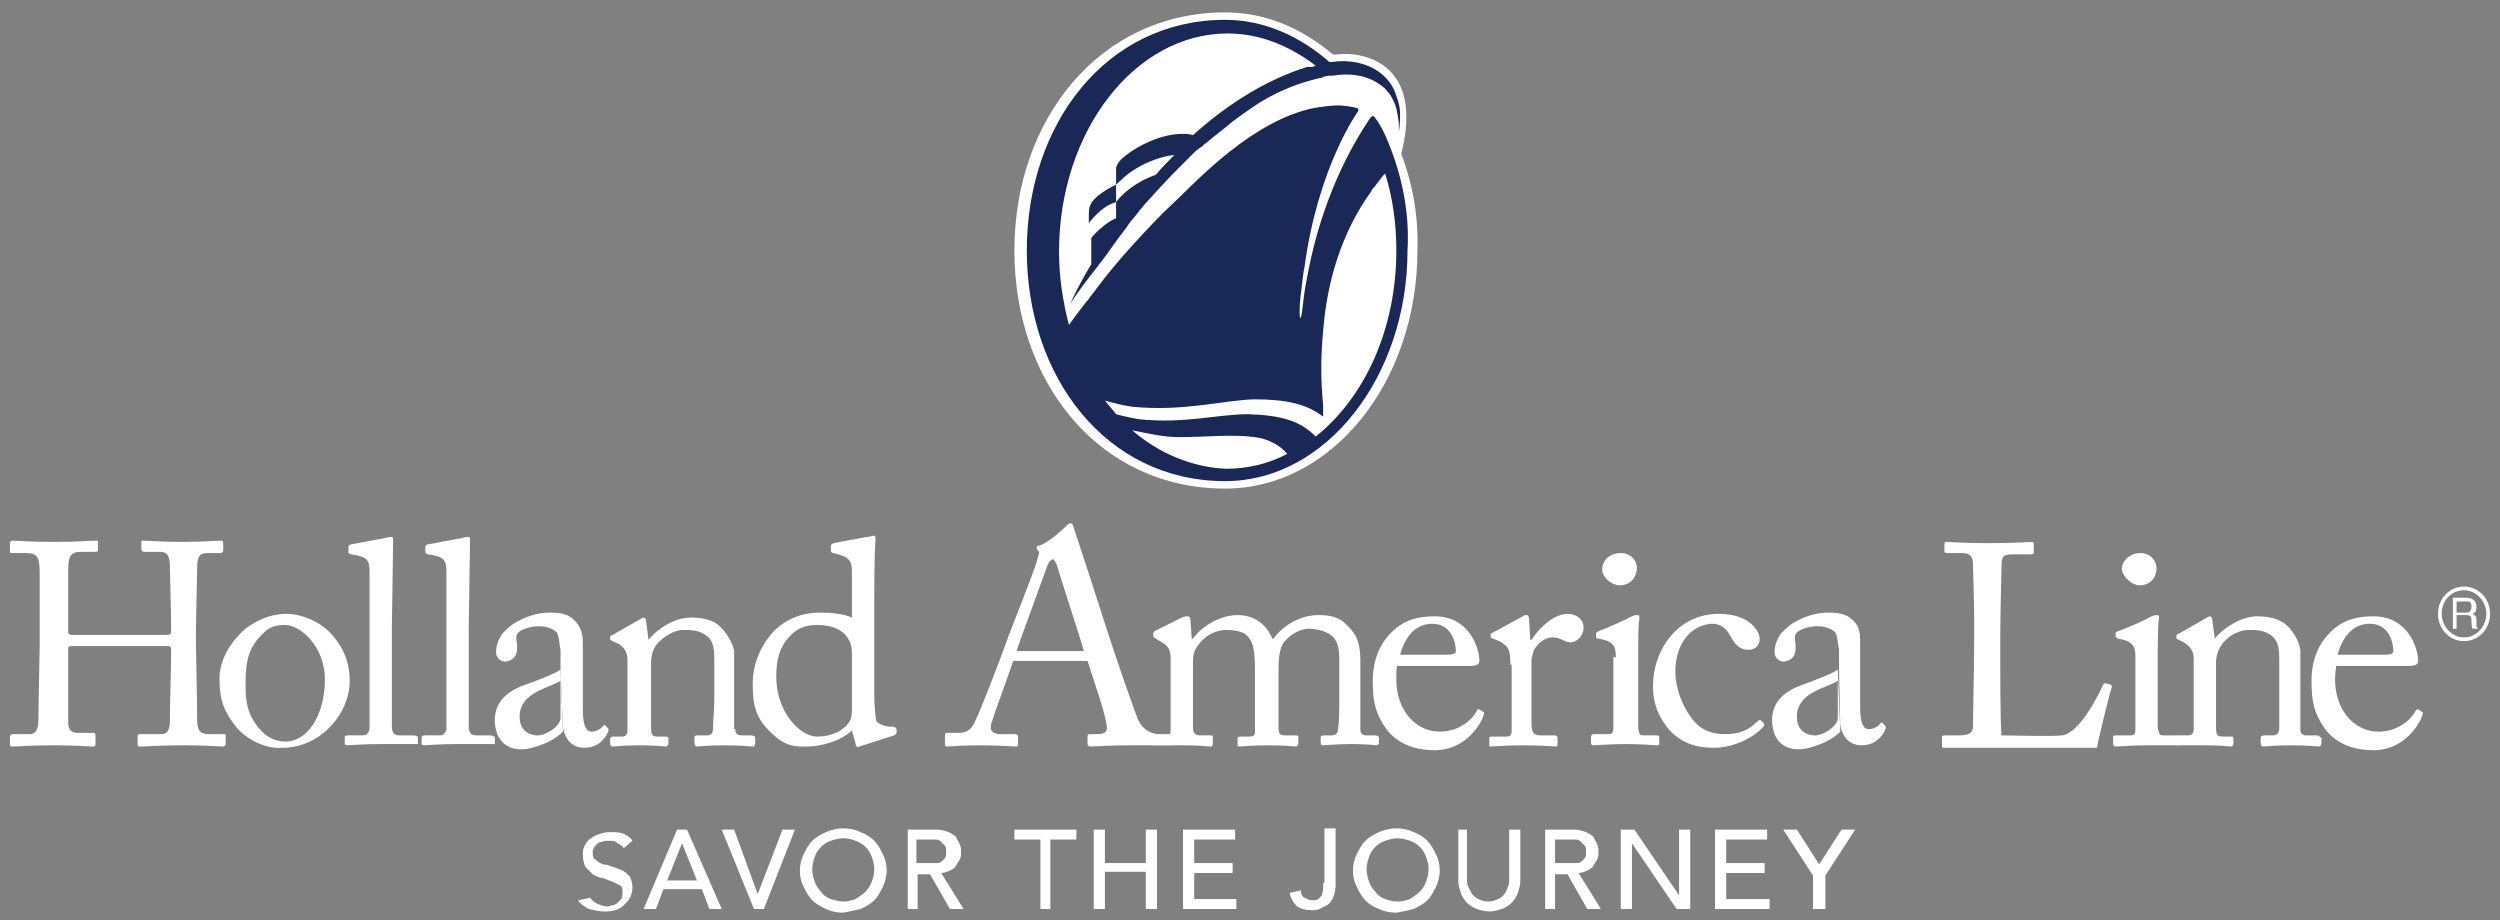 <svg xmlns="http://www.w3.org/2000/svg" xmlns:xlink="http://www.w3.org/1999/xlink" id="_x37__x5F_Final" viewBox="0 0 201.6 74.2" style="enable-background:new 0 0 201.6 74.2;"><rect x="0" y="0" width="201.6" height="74.2" fill="#808080" stroke="none"/><style>.st0{fill:#FFFFFF;}
.st1{fill:#1A2857;}</style><g><path class="st0" d="M146.3 73.3h.9v-2.7l2.4-3.7h-1.1l-1.8 2.8-1.8-2.8h-1.1l2.4 3.7v2.7zM138.4 73.3h4.3v-.8h-3.5v-2.1h3.1v-.8h-3.1v-1.9h3.3v-.8h-4.2V73.3zM130.7 73.3h.9V68h0l3.6 5.3h1.1v-6.4h-.9v5.3h0l-3.6-5.3h-1.1V73.3zM125.4 67.7h1.2c.2.0.3.0.5.0s.3.1.4.2c.1.1.2.2.3.3s.1.3.1.5.0.4-.1.5-.2.2-.3.3-.3.1-.4.1c-.2.0-.3.0-.5.0h-1.2V67.7zM124.5 73.3h.9v-2.8h1l1.6 2.8h1.1l-1.8-2.9c.2.0.5-.1.7-.2.2-.1.4-.2.5-.4s.2-.3.3-.5c.1-.2.1-.4.1-.6.0-.2.0-.4-.1-.6-.1-.2-.2-.4-.3-.6-.2-.2-.4-.3-.6-.4-.3-.1-.6-.2-1-.2h-2.3V73.3zM117.6 66.9V71c0 .4.1.7.2 1 .1.3.3.6.5.8s.5.4.8.5.6.2 1 .2.7-.1 1-.2c.3-.1.6-.3.8-.5s.4-.5.5-.8.2-.6.2-1v-4.1h-.9v4c0 .2.0.4-.1.6-.1.2-.1.4-.3.6-.1.2-.3.3-.5.4-.2.1-.5.2-.8.2s-.6-.1-.8-.2c-.2-.1-.4-.3-.5-.4-.1-.2-.2-.4-.3-.6-.1-.2-.1-.4-.1-.6v-4H117.6zM111.7 72.5c-.3-.1-.6-.3-.8-.6-.2-.2-.4-.5-.5-.8s-.2-.6-.2-1 .1-.7.2-1c.1-.3.3-.6.5-.8s.5-.4.8-.5.6-.2 1-.2.7.1 1 .2c.3.1.6.3.8.5s.4.5.5.8.2.6.2 1-.1.7-.2 1c-.1.3-.3.6-.5.8s-.5.4-.8.6c-.3.1-.6.2-1 .2S112 72.6 111.7 72.5M114 73.3c.4-.2.8-.4 1.1-.7s.5-.7.7-1.1c.2-.4.3-.9.3-1.3.0-.5-.1-.9-.3-1.3-.2-.4-.4-.8-.7-1.1s-.6-.5-1.1-.7c-.4-.2-.9-.3-1.4-.3s-.9.1-1.4.3c-.4.2-.8.4-1.1.7s-.5.7-.7 1.1c-.2.4-.3.9-.3 1.3.0.5.1.9.3 1.3.2.4.4.8.7 1.1s.6.5 1.1.7c.4.2.9.3 1.4.3C113.2 73.5 113.6 73.4 114 73.3M106.7 71.2c0 .2.0.4.0.5.0.2-.1.3-.1.5-.1.1-.2.2-.3.3s-.3.1-.5.1-.4-.1-.6-.2c-.2-.1-.3-.3-.3-.6l-.9.2c.1.5.3.8.6 1.1.3.2.7.3 1.2.3.2.0.4.0.6-.1.2-.1.4-.2.6-.3.2-.1.4-.4.5-.6.1-.3.2-.6.2-1v-4.6h-.9V71.2zM95.4 73.3h4.3v-.8h-3.4v-2.1h3.1v-.8h-3.1v-1.9h3.3v-.8h-4.2V73.3zm-7.2.0h.9v-3h3.3v3h.9v-6.4h-.9v2.7h-3.3v-2.7h-.9V73.3zM83.8 73.3h.9v-5.6h2.1v-.8h-5v.8h2.1V73.3zM73.9 67.7H75c.2.0.3.0.5.0s.3.1.4.2c.1.1.2.2.3.3s.1.3.1.5.0.4-.1.5-.2.2-.3.3-.3.1-.4.1c-.2.0-.3.0-.5.0h-1.1V67.7zM73.1 73.3h.9v-2.8h1l1.6 2.8h1.1l-1.8-2.9c.2.0.5-.1.7-.2.2-.1.4-.2.5-.4s.2-.3.3-.5.1-.4.1-.6c0-.2.0-.4-.1-.6-.1-.2-.2-.4-.3-.6-.2-.2-.4-.3-.6-.4-.3-.1-.6-.2-1-.2h-2.3V73.3zM67 72.5c-.3-.1-.6-.3-.8-.6-.2-.2-.4-.5-.5-.8s-.2-.6-.2-1 .1-.7.2-1c.1-.3.3-.6.5-.8s.5-.4.8-.5.6-.2 1-.2.7.1 1 .2c.3.1.6.3.8.5s.4.5.5.8.2.6.2 1-.1.7-.2 1c-.1.3-.3.6-.5.8s-.5.4-.8.6c-.3.1-.6.2-1 .2C67.7 72.7 67.3 72.6 67 72.5M69.4 73.3c.4-.2.8-.4 1.1-.7s.5-.7.7-1.1c.2-.4.3-.9.3-1.3.0-.5-.1-.9-.3-1.3-.2-.4-.4-.8-.7-1.1s-.6-.5-1.1-.7c-.4-.2-.9-.3-1.4-.3s-.9.1-1.4.3c-.4.2-.8.4-1.1.7s-.5.7-.7 1.1c-.2.4-.3.9-.3 1.3.0.5.1.9.3 1.3.2.4.4.8.7 1.1s.7.5 1.1.7c.4.2.9.3 1.4.3C68.5 73.5 69 73.4 69.4 73.3M60.8 73.3h.8l2.5-6.4h-1l-2 5.2h0l-1.9-5.2h-1L60.8 73.3zm-7-2.3 1.2-3h0l1.2 3H53.8zm-1.9 2.3h1l.6-1.6h3.1l.6 1.6h1l-2.8-6.4h-.8L51.9 73.3zM46.6 72.6c.2.3.5.5.9.7.4.1.8.2 1.2.2.3.0.6.0.9-.1s.5-.2.7-.4.4-.4.5-.6c.1-.2.2-.5.2-.8.0-.4-.1-.7-.2-.9-.2-.2-.4-.4-.6-.5s-.5-.2-.8-.3-.5-.2-.8-.2c-.2-.1-.4-.2-.6-.4-.2-.1-.2-.4-.2-.6.0-.1.0-.2.1-.3.0-.1.1-.2.2-.3s.2-.2.4-.2c.2-.1.4-.1.6-.1.3.0.5.0.7.2.2.1.4.2.5.4l.7-.6c-.2-.3-.5-.5-.8-.6s-.7-.1-1-.1c-.4.0-.7.1-1 .2-.3.1-.5.3-.7.4-.2.2-.3.4-.4.6-.1.2-.1.4-.1.6.0.4.1.8.2 1 .2.2.4.4.6.6.2.1.5.3.8.3.3.1.5.2.8.3.2.1.4.2.6.3s.2.3.2.6c0 .2.0.3-.1.5-.1.1-.2.2-.3.3-.1.1-.3.2-.4.2s-.3.1-.4.1c-.3.0-.5-.1-.8-.2-.2-.1-.5-.3-.6-.5L46.6 72.6z"/><g><g><path class="st0" d="M113 12.4c1.9-7.5-3.3-8.3-5.3-8-.1.0-.1.0-.2.0C105 2.3 102.1 1 98.8 1c-10.1.0-17 8.6-17 19.2s6.8 19.2 17 19.2c8.6.0 15.5-8.6 15.5-19.2C114.4 17.4 113.9 14.8 113 12.4z"/></g><path class="st1" d="M111.7 10.9c-.4-.9-.8-1.4-.9-1.5-.1-.1-.2.0-.3.1-2.9 4.3-4.4 9-5.1 12.9-.2.9-.3 1.9-.4 2.7-.1.8-.2.6-.2.1.0-.9.1-1.5.2-2.3.0.0.1-1 .2-1.4 1.1-8.1 4.3-12.5 4.3-12.5s0 0 0 0c.1-.1.0-.3-.1-.3-.4-.1-1.1-.2-1.5-.2-.6.0-1.2.1-1.9.2-5 1-9.5 5.9-11.3 7.6-1.2 1.1-2.3 2.3-3.4 3.5-1 1.1-2 2.3-2.9 3.5-.2.3-.4.5-.6.8-.1.1-.8 1-1.6 2.1-.5-1.9-.8-3.9-.8-5.9.0-9.7 6.1-17.6 13.6-17.6 2.6.0 5 1 7.1 2.6-.1.0-.2.1-.3.1h-.1-.1-.2c-2.9.9-6.1 2.7-9.2 5.5-.3-.1-.5-.1-.8-.1h-.1c-1.6.0-3.5.9-4.6 1.8-.4.3-.6.6-.7.9v1.3.1c.2-.2.9-.9 1.6-1.3 1-.6 2.1-1 3.1-1.1-.5.5-1 1-1.5 1.6-1.5.5-2.7 1.5-3.2 2.2v-1.4s0 0 0 0c-.5.2-1.9 1-2.1 1.7-.1.2-.1.6-.1.8v.1c0 .1.0.5.0.5s1-1.4 2.2-1.7v1.3c-.8.3-1.8 1.3-2 1.6.0.1.0 1.4.0 2.1-.6 1-1.2 2.1-1.7 3.2.7-1.1 1.5-2.1 2.2-3 .8-1 1.5-2.1 2.3-3.1.3-.5.7-.9 1-1.3.1-.2.3-.3.4-.5.9-1 1.8-2 2.8-3 .4-.4.8-.8 1.2-1.2.2-.2.4-.4.6-.5.2-.1.3-.3.5-.4.7-.6 1.4-1.1 2.1-1.7.8-.6 1.5-1.1 2.3-1.6 1.5-.9 3-1.5 4.7-1.9.1.0.2.0.3-.1.3-.1.5-.1.8-.1 1.2-.2 2.5-.1 3.6.6.3.2.6.4.8.7.2.2.3.4.4.6.3.5.4 1.2.5 1.9.0.2.0.5.0.7.1-.5.1-1 .1-1.5.0-.6-.3-1.4-.5-1.9-.9-1.8-3-2.5-5-2.2-.1.0-.1.0-.2.0-2.4-2.1-5.3-3.4-8.4-3.4-9.6.0-16 8.4-16 18.6s6.4 18.6 16 18.6c8.1.0 14.7-8.4 14.7-18.6C113.7 16.8 112.9 13.6 111.7 10.9zM91.3 34.7c1 .2 1.9.4 2.8.5 2.1.2 5.1-.3 7.4.1 1 .2 1.8.7 2.3 1.3-1.5.8-3.2 1.2-4.9 1.2C96.2 37.7 93.5 36.6 91.3 34.7zm15.4-2c-.2-2-.2-4 0-6 .3-4 1.5-8 3.9-11.3.0-.1.1-.2.2-.3h0l.1-.1s-.1.1.6-.8c.1-.1.1-.1.2-.2.6 1.9.9 4 .9 6.2.0 6.4-2.6 11.9-6.5 15-1.3-1.3-2.8-1.7-5.4-1.8-2.6.0-5.2.8-8.9.4-.5-.1-1.1-.2-1.8-.4-.3-.4-.6-.7-.9-1.1.7.2 1.5.4 2.2.5 4.1.4 7.2-.5 9.8-.6 2.7.0 4.3.4 5.6 1.4C106.7 33.3 106.7 33 106.7 32.7"/></g><g><path class="st0" d="M94.3 59.2h-.8c-.6.0-1.3-.3-1.7-1.1-.3-.7-1.9-5.3-2.5-7.2-.5-1.6-2.2-6.8-2.7-8.3-.1-.3-.1-.4-.3-.4-.1.0-.2.1-.3.2-.3.3-1.5 1.4-2.2 1.6-.2.0-.2.1-.2.2s.1.2.2.3c0 .2-.2.7-.2.8-.2.7-2 5.3-2.2 5.8-.7 2-2.5 6.6-2.7 6.9-.3.8-.7 1.1-1.4 1.1h-.9c-.1.0-.2.0-.2.2V60c0 .1.0.2.2.2.3.0.9-.1 2.7-.1 1.4.0 2.5.1 2.8.1.1.0.2.0.2-.2v-.6c0-.1-.1-.2-.2-.2h-1.2c-.5.0-.8-.2-.8-.5.0-.1.0-.4.1-.5.1-.5 1.5-4.2 1.7-4.9h6c.3 1 1.4 4.1 1.5 5 .2.7-.1.9-.7.9h-.6c-.1.0-.2.0-.2.2V60c0 .1.1.2.2.2.5.0 1.4-.1 3.3-.1v0h3.4V60v-.6C94.5 59.3 94.5 59.2 94.3 59.2zM82 52.4c.2-.6 2.4-6.6 2.5-6.9.1-.2.3-.4.4-.4.1.0.2.2.3.4.1.4 2 6.2 2.2 7H82z"/><g><path class="st0" d="M3.2 51.1c0-1.5.0-4.5.0-4.9.0-1.3-.2-1.6-1.1-1.6H.9c-.1.0-.1-.1-.1-.2v-.6c0-.1.1-.2.2-.2.5.0 1.3.1 3.4.1 1.9.0 2.8-.1 3.3-.1.2.0.2.0.2.1v.6c0 .1.0.2-.2.2H6.5c-.8.0-1 .4-1 1.4.0.3.0 3.3.0 4.6V51c0 .1.1.2.3.2h7.5c.4.0.5.0.5-.4v-.2c0-1.4-.1-4.5-.1-4.8.0-.8-.1-1.3-.8-1.3h-1.3c-.1.0-.2-.1-.2-.2v-.6c0-.1.0-.1.1-.1.5.0 1.6.1 3.2.1s2.7-.1 3.1-.1c.2.0.2.1.2.2v.6c0 .1-.1.2-.2.2h-1.1c-.7.0-.8.4-.8 1.3.0.3-.1 4.2-.1 5.1v.8c0 .8.1 4.8.1 6.2.0.9.2 1.2 1 1.2H18c.2.0.2.0.2.2V60c0 .1-.1.2-.2.2-.5.0-1.3-.1-3.1-.1-2.1.0-2.9.1-3.7.1-.1.0-.1-.1-.1-.2v-.6c0-.1.0-.2.2-.2H13c.6.0.7-.5.7-1.1.0-1.2.1-4.5.1-5.4v-.3c0-.3-.1-.3-.5-.3H5.8c-.3.0-.3.1-.3.2v.5c0 .7.0 3.8.0 5.5.0.6.3.8.8.8h1.2c.1.0.2.0.2.2V60c0 .1.0.2-.2.2-.5.0-1.3-.1-3.1-.1-2.1.0-2.8.1-3.4.1-.1.0-.2.0-.2-.2v-.6c0-.1.1-.2.2-.2h1.4c.6.0.7-.6.7-1.2.0-1.2.1-5.3.1-5.9V51.1z"/><path class="st0" d="M26.2 54.8c0-2.7-2-4.4-3.2-4.4-.7.0-1.3.1-1.9.8-1 1-1.3 2-1.3 3.9.0 1.4.1 2.3.9 3.4.6.8 1.3 1.3 2.4 1.3C25 59.7 26.2 57.4 26.2 54.8M19.1 58.7c-1.1-1.4-1.4-2.3-1.4-4 0-1.3.7-2.8 2.1-4 1.3-1 2.5-1.2 3.3-1.2 1.3.0 2.7.7 3.4 1.4 1.1 1.1 1.7 2.4 1.7 4 0 2.7-2.4 5.4-5.4 5.4C21.7 60.4 20.2 59.9 19.1 58.7"/><path class="st0" d="M59.3 58.8c0 .4.2.5.5.5h.8c.2.0.3.1.3.2v.4c0 .2.0.3-.2.3s-.9-.1-2.3-.1c-1.3.0-2 .1-2.2.1-.1.0-.2-.1-.2-.3v-.4c0-.2.1-.2.3-.2H57c.3.0.5-.1.5-.6.0-.6.1-1.4.1-2.1v-3.2c0-1 0-1.7-.7-2.2-.6-.4-1.2-.4-1.8-.4-.4.0-1.2.2-2 1-.5.5-.6 1.2-.6 1.7v5.1c0 .7.1.8.6.8h.6c.2.0.2.1.2.2V60c0 .1-.1.2-.2.2-.2.0-.8-.1-2.1-.1-1.3.0-2 .1-2.2.1-.1.0-.2-.1-.2-.2v-.4c0-.1.1-.2.2-.2h.7c.3.0.5-.1.5-.5v-5.7c0-.7-.4-1.2-1-1.4l-.2-.1c-.2-.1-.2-.1-.2-.2v-.1c0-.1.1-.2.2-.2l2.1-1.2c.2-.1.3-.2.4-.2s.2.1.2.3l.2 1.5h0c.7-.9 2.1-1.8 3.4-1.8.7.0 1.5.1 2.1.5.7.5 1.4 1.7 1.4 2.3V58.8z"/><path class="st0" d="M68.7 52.9c0-.3.0-.8-.2-1.2-.3-.7-1.1-1.3-2.6-1.3-.8.0-1.6.2-2.2.9-1 1-1.1 2.3-1.1 3.3.0 2.8 1.9 4.8 3.3 4.8s2.4-.7 2.7-1.4c.1-.4.1-.6.1-.8V52.9zm0-6.8c0-.9-.2-1.2-1.5-1.5-.1.0-.2-.1-.2-.2V44c0-.1.1-.1.2-.2 1-.2 2.2-.4 2.7-.5.2.0.4-.1.6-.1.1.0.1.2.1.4-.1 1.2-.1 3.8-.1 7V56c0 .9.1 2 .2 2.2.2.2.7.4 1.1.4.3.0.4.0.5.2v.2c0 .1.0.2-.2.3l-2.8.9c-.1.1-.3.0-.3-.2l-.3-1.1c-.8.8-2.4 1.3-3.6 1.3-.8.0-1.7.1-2.9-1.1-1.3-1.2-1.5-2.3-1.5-4 0-1.5.6-3 1.7-4.2 1-1 2.3-1.5 3.7-1.5 1 0 1.9.1 2.6.4V46.1z"/><path class="st0" d="M116.7 52.8c.5.0.7-.1.7-.3.0-.6-.3-2.2-1.9-2.2-1.1.0-2.1.7-2.6 2.5h3.8zM112.7 53.6c-.1.2-.1.6-.1 1.2.0 2.4 1.5 4.2 3.5 4.2 1.5.0 2.6-.9 3-1.7.0-.1.1-.1.2-.1l.3.2c.1.0.1.1.0.4-.4 1-1.7 2.7-3.9 2.7-1.4.0-2.9-.4-3.9-1.7-.9-1.3-1.1-2.2-1.1-3.9.0-1 .2-2.6 1.5-3.9 1.1-1.1 2.3-1.3 3.5-1.3 2.8.0 3.6 2.6 3.6 3.6.0.3-.3.4-.7.4H112.7z"/><path class="st0" d="M121.8 53.6c0-1.3-.2-1.5-.9-1.9l-.5-.2c-.1.0-.2-.1-.2-.2v-.1c0-.1.0-.1.2-.2l2.4-1.3c.1-.1.2-.1.3-.1s.2.1.2.3l.1 1.7h.1c.7-1.1 1.9-2.1 2.9-2.1.8.0 1.3.5 1.3 1.1.0.7-.6 1.2-1 1.2-.3.0-.5-.1-.7-.2s-.5-.2-.8-.2c-.4.0-1 .2-1.5 1-.1.3-.2.7-.2.8v5.1c0 .8.2 1 .7 1h1.2c.1.0.2.1.2.2V60c0 .1.0.2-.1.2s-1.3-.1-2.6-.1c-1.5.0-2.6.1-2.7.1-.1.0-.1.0-.1-.2v-.4c0-.2.0-.2.3-.2h1c.4.0.5-.1.5-.5.0-.8.0-1.7.0-2.9V53.6z"/><path class="st0" d="M130.3 53c0-.8-.1-1.3-1.4-1.5-.2.0-.2-.1-.2-.2v-.2c0-.1.1-.1.2-.2.8-.3 1.7-.7 2.7-1.2.2-.1.3-.1.5-.1.1.0.1.1.1.3-.1.4-.1 2-.1 4v2.7c0 1 0 1.8.0 2.1.1.5.1.6.4.6h1.1c.2.0.2.1.2.2v.4c0 .2.0.2-.2.2s-1.3-.1-2.4-.1c-1.4.0-2.4.1-2.7.1-.1.0-.2.0-.2-.2v-.5c0-.1.1-.2.2-.2h1.2c.3.0.4-.1.4-.5.0-.7.0-1.5.0-2.2V53zM129.2 45.9c0-.6.5-1.3 1.5-1.3.9.0 1.3.7 1.3 1.2.0.6-.4 1.4-1.4 1.4C130 47.2 129.2 46.6 129.2 45.9"/><path class="st0" d="M135.1 54.2c0 1.3.6 2.8 1.3 3.7.8 1.1 1.8 1.3 2.7 1.3 1.2.0 1.9-.3 2.7-1.1.1.0.1-.1.2.0l.2.2c.1.1.1.2.0.3-.7.8-2.3 1.7-4 1.7-1.3.0-2.7-.3-3.8-1.7-.9-1.2-1.1-2.2-1.1-3.3.0-2.9 2-5.8 5.3-5.8 2.6.0 3.3 1.5 3.3 2 0 .6-.4.9-.9.9-.6.0-1-.3-1.4-1-.5-1-1.1-1.1-1.6-1.1C136.6 50.4 135.1 51.6 135.1 54.2"/><path class="st0" d="M159.2 50.1c0-1.6-.1-4.2-.1-4.6.0-.6-.2-.9-.9-.9H157c-.2.0-.2-.1-.2-.2v-.5c0-.1.0-.2.2-.2.3.0 1.2.1 3.2.1 2.4.0 3.4-.1 3.6-.1s.2.1.2.2v.6c0 .1.0.2-.2.2h-1.5c-.8.0-.9.2-.9 1 0 .3-.1 4-.1 5.7v2.1c0 .4.0 4.8.1 5.8.5.0 4.1.1 4.9.0 1.4-.2 2.9-3.2 3.3-4.1.1-.1.1-.1.2-.1l.4.1c.1.1.1.1.1.2-.1.2-1.1 4.2-1.2 4.9-.3.0-2.2.0-4.4.0-2.2.0-3.3.0-4.7.0-1 0-1.7.0-2.2.0s-.8.0-1 0-.2.0-.2-.2v-.6c0-.1.0-.2.2-.2h1.2c.9.0 1.1-.3 1.1-.7.0-.5.1-5.6.1-7.1V50.1z"/><path class="st0" d="M192.3 52.8c.5.0.7-.1.7-.3.0-.6-.3-2.2-1.9-2.2-1.1.0-2.1.7-2.6 2.5H192.3zM188.4 53.6c0 .2-.1.6-.1 1.2.0 2.4 1.5 4.2 3.5 4.2 1.5.0 2.6-.9 3-1.7.1-.1.1-.1.2-.1l.3.2c.1.0.1.1.0.4-.4 1-1.7 2.7-3.9 2.7-1.4.0-2.9-.4-3.9-1.7-.9-1.3-1.1-2.2-1.1-3.9.0-1 .2-2.6 1.5-3.9 1.1-1.1 2.3-1.3 3.5-1.3 2.8.0 3.6 2.6 3.6 3.6.0.3-.3.4-.7.4H188.4z"/><path class="st0" d="M186.8 59.3H186c-.3.0-.5-.1-.5-.5v-6.3c0-.6-.6-1.8-1.4-2.3-.6-.4-1.4-.5-2.1-.5-1.2.0-2.7.9-3.4 1.8h0l-.2-1.5c0-.2-.1-.3-.2-.3s-.2.1-.4.2l-2.1 1.2c-.1.0-.2.1-.2.2v.1c0 .1.0.1.2.2l.2.1c.6.3 1 .7 1 1.4v5.7c0 .4-.2.5-.5.5h-.7c-.2.0-.2.1-.2.2V60v.1h2.4v0c1.2.0 1.9.1 2 .1s.2-.1.2-.2v-.4c0-.2.0-.2-.2-.2h-.6c-.5.0-.6-.1-.6-.8v-5.1c0-.5.1-1.1.6-1.7.7-.8 1.6-1 2-1 .6.0 1.2.0 1.8.4.7.5.7 1.2.7 2.2v3.2c0 .6.0 1.4.0 2.1.0.4-.2.6-.5.6h-.7c-.2.0-.3.1-.3.2v.4c0 .2.1.3.2.3.2.0 1-.1 2.2-.1 1.4.0 2.2.1 2.3.1.1.0.2-.1.2-.3v-.4C187 59.4 187 59.3 186.8 59.3z"/><g><path class="st0" d="M148.3 54v-1.6c-.1-.4-.1-1.1-.3-1.4-.3-.3-.8-.5-1.5-.5-.5.0-1.3.2-1.6.5-.3.3-.1.7-.1 1.1.0.6-.1 1-.7 1.2-.5.2-1-.2-1-.7.0-.6.2-1 .5-1.5.3-.3.6-.6.9-.8 1-.6 1.9-.9 3-.9 1.2.0 1.6.3 2 .7.5.5.5 1.1.5 1.7v3.8V57c0 1.4.3 1.8.7 1.8.4.0.7-.2.9-.4.1-.1.1-.2.2-.1l.2.2c.1.1.1.2.0.4-.2.4-.7 1.2-1.9 1.2-.9.0-1.5-.6-1.7-1.6h0"/><path class="st0" d="M148.2 54.9c-.9.6-3.3.9-3.3 2.9.0.9.5 1.4 1.3 1.5.7.1 2-.7 2-1.4v-3zM148.4 59c-.6.6-1.4 1-2.5 1.3s-2.3.1-2.8-1.1c-.1-.3-.2-.7-.2-1.1.0-1.1.5-2.2 2.5-2.9 1.1-.4 2.4-.9 2.8-1.2"/></g><g><path class="st0" d="M45.2 54v-1.6c-.1-.4-.1-1.1-.3-1.4-.3-.3-.8-.5-1.5-.5-.5.0-1.3.2-1.6.5-.3.3-.1.7-.1 1.1.0.6-.1 1-.7 1.2-.5.2-1-.2-1-.7.0-.6.2-1 .5-1.5.3-.3.6-.6.9-.8 1-.6 1.9-.9 3-.9 1.2.0 1.6.3 2 .7C47 50.8 47 51.4 47 52v3.8 1.4c0 1.4.3 1.8.7 1.8.4.0.7-.2.9-.4.1-.1.1-.2.2-.1l.2.2c.1.1.1.2.0.4-.2.4-.7 1.2-1.9 1.2-.9.0-1.5-.6-1.7-1.6h0"/><path class="st0" d="M45.2 54.9c-.9.6-3.3.9-3.3 2.9.0.9.5 1.4 1.3 1.5.7.1 2-.7 2-1.4v-3zM45.4 59c-.6.6-1.4 1-2.5 1.3s-2.3.1-2.8-1.1c-.1-.3-.2-.7-.2-1.1.0-1.1.5-2.2 2.5-2.9 1.1-.4 2.4-.9 2.8-1.2"/></g><path class="st0" d="M110.9 59.3h-.7c-.3.0-.5-.1-.5-.5v-5.5c0-1.9-.6-2.4-1.2-3-.6-.6-1.4-.7-2.2-.7-1.5.0-2.9.9-3.6 1.9h-.1c-.5-1.2-1.5-1.9-2.8-1.9-1.4.0-2.9.9-3.6 1.9h-.1L96 50c0-.2-.1-.3-.2-.3-.1.0-.3.0-.5.1l-2.2 1.1s-.1.1-.1.2v.2c0 .1.1.1.2.2l.5.3c.6.3.7.8.7 1.3v4.4c0 .4.0.9.0 1.3.0.5-.1.6-.4.6h-.8c-.2.0-.3.0-.3.2V60v.1h2.5c1.4.0 2 .1 2.2.1s.2-.1.2-.3v-.4c0-.2.0-.2-.2-.2h-.9c-.3.0-.5-.2-.5-.6v-4.9c0-.7.0-1.2.3-1.6.7-1.1 1.7-1.4 2.4-1.4.5.0 1.3.1 1.6.4.4.4.7.8.7 2.7V59c0 .3-.1.4-.5.4h-.7c-.2.0-.2.1-.2.2v.4c0 .2.0.2.2.2.1.0 1-.1 2.3-.1 1.4.0 2 .1 2.2.1.1.0.2-.1.2-.3v-.4c0-.2.0-.2-.3-.2h-.8c-.4.0-.5-.2-.5-.6v-4.2c0-1.1.0-1.8.3-2.5.4-.7 1.4-1.3 2.1-1.3.7.0 1.4.2 1.8.5.6.4.7 1.2.7 2v3.6c0 .5.0 1.4-.1 2 0 .3-.2.5-.5.5h-.6c-.3.0-.3.1-.3.2v.4c0 .2.1.2.2.2.2.0 1.1-.1 2.3-.1s1.9.1 2 .1.2-.1.2-.2v-.4C111.2 59.4 111.1 59.3 110.9 59.3z"/><g><path class="st0" d="M175.5 59.3h-1.1c-.3.0-.3-.2-.4-.6.0-.3.0-1.2.0-2.1v-2.7c0-2 0-3.6.1-4 0-.2.0-.3-.1-.3s-.3.0-.5.1c-.9.5-1.9.9-2.7 1.2-.1.0-.2.1-.2.2v.2c0 .1.1.1.2.2 1.2.2 1.4.6 1.4 1.5v3.6c0 .7.0 1.5.0 2.2.0.4-.1.5-.4.5h-1.2c-.2.0-.2.1-.2.2V60c0 .1.1.2.2.2.3.0 1.2-.1 2.6-.1v0h2.6s0-.1.0-.2v-.4C175.8 59.4 175.7 59.3 175.5 59.3z"/><path class="st0" d="M172.5 47.2c1 0 1.4-.7 1.4-1.4.0-.5-.4-1.2-1.3-1.2s-1.5.7-1.5 1.3C171.2 46.6 172 47.2 172.5 47.2z"/></g><path class="st0" d="M33.3 59.3h-1.1c-.5.0-.6-.3-.6-.8.0-.8.0-4.5.0-5.7v-2.2c0-.6.1-6 .1-6.9.0-.3.0-.4-.1-.4-.2.0-.3.0-.6.1-.5.1-1.7.3-2.7.5-.1.0-.2.1-.2.2v.4c0 .1.0.1.2.2 1.4.2 1.5.5 1.5 1.5.0.0.0 3.5.0 4.6v1.5c0 1.4.0 5.7.0 6.4.0.4-.3.6-.5.6h-1.2c-.3.0-.3.1-.3.2v.4c0 .1.0.2.2.2s1.2-.1 2.8-.1c.2.0.5.0.7.0h2.2s0-.1.0-.2v-.4C33.6 59.4 33.6 59.3 33.3 59.3z"/><path class="st0" d="M39.5 59.3h-1.1c-.5.0-.6-.3-.6-.8.0-.8.0-4.5.0-5.7v-2.2c0-.6.1-6 .1-6.9.0-.3.0-.4-.1-.4-.2.0-.3.0-.6.1-.5.1-1.7.3-2.7.5-.1.0-.2.1-.2.2v.4c0 .1.0.1.2.2 1.4.2 1.5.5 1.5 1.5.0.0.0 3.5.0 4.6v1.5c0 1.4.0 5.7.0 6.4.0.4-.3.6-.5.6h-1.2c-.3.0-.3.1-.3.2v.4c0 .1.0.2.2.2s1.2-.1 2.8-.1c.2.0.5.0.7.0h2.2s0-.1.0-.2v-.4C39.8 59.4 39.7 59.3 39.5 59.3z"/></g></g><g><path class="st0" d="M199.7 50.4V50c0-.4-.2-.4-.3-.5.2-.1.3-.2.3-.6.0-.5-.4-.7-.8-.7h-1.1v2.5h.3v-1.1h.8c.4.0.4.2.4.5.0.1.0.5.1.6h.4v-.1C199.7 50.6 199.7 50.6 199.7 50.4zM198.9 49.4h-.8v-.9h.8c.2.0.4.0.4.4S199.1 49.4 198.9 49.4z"/><path class="st0" d="M198.7 47.3c-1.2.0-2.1 1-2.1 2.2s.9 2.2 2.1 2.2 2.1-1 2.1-2.2C200.8 48.3 199.9 47.3 198.7 47.3zm0 4.1c-1 0-1.8-.9-1.8-1.9.0-1.1.8-1.9 1.8-1.9s1.8.9 1.8 1.9S199.7 51.4 198.7 51.4z"/></g></g></svg>